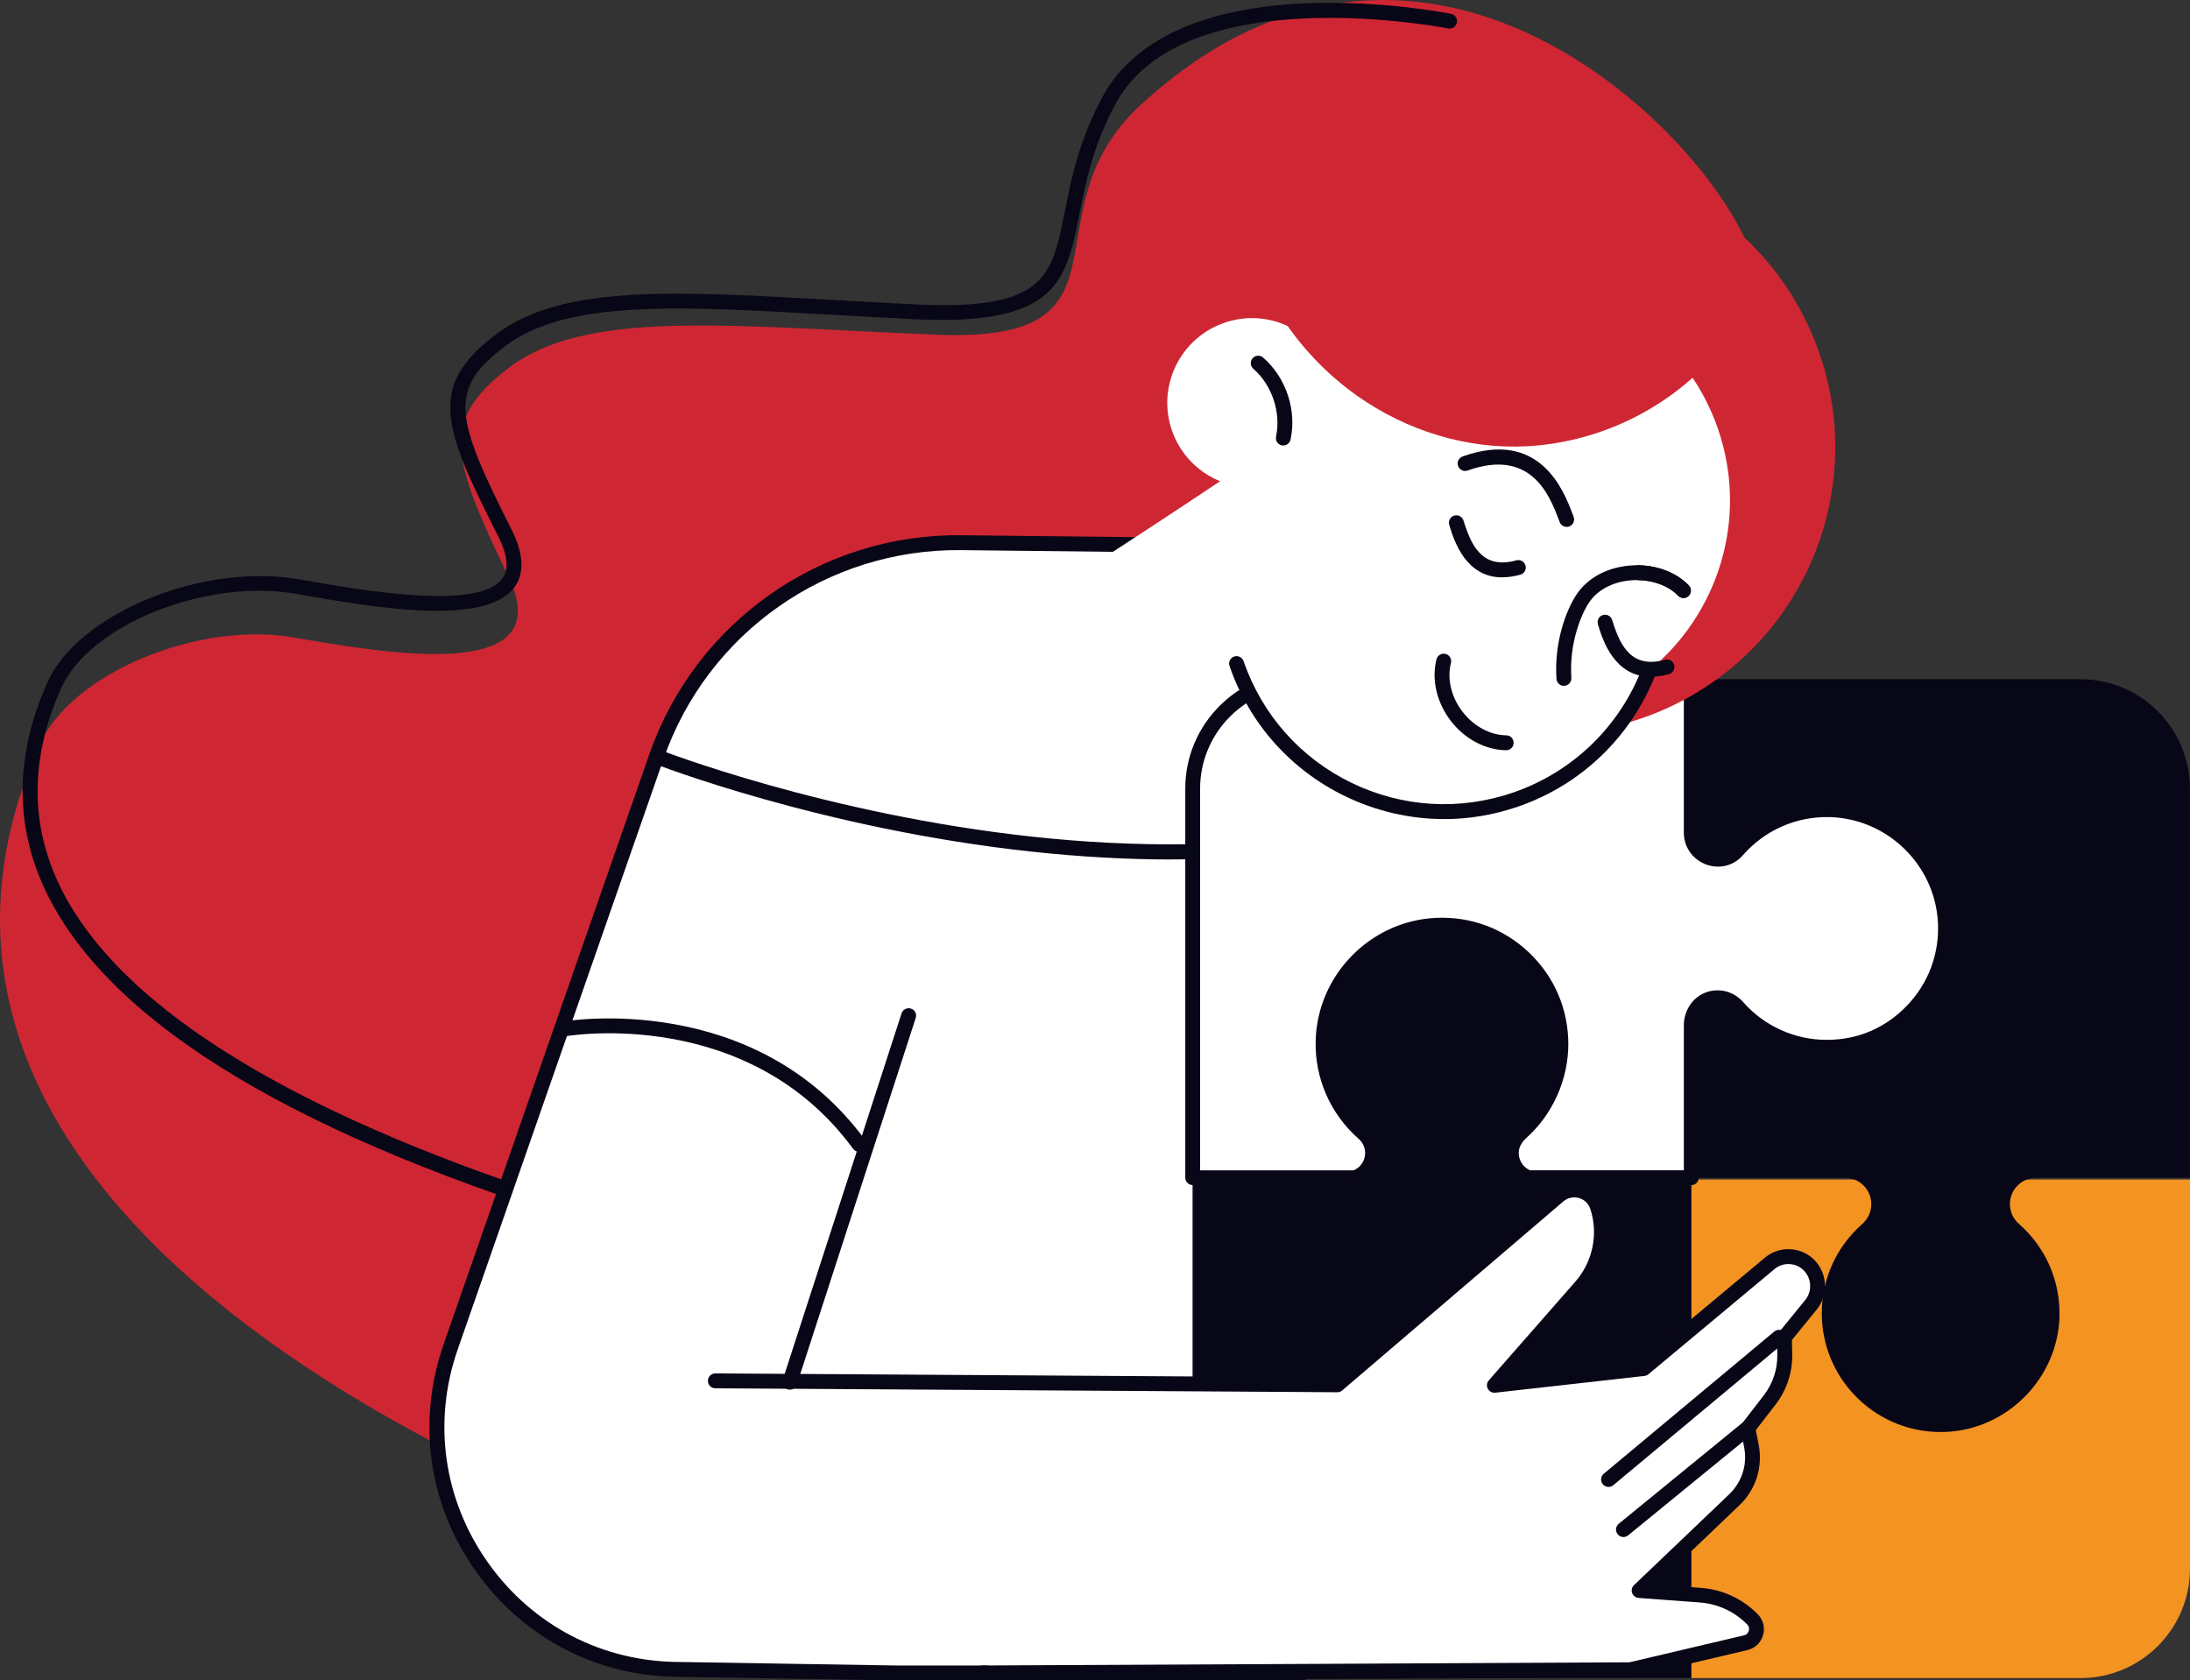 <svg xmlns="http://www.w3.org/2000/svg" id="Capa_2" data-name="Capa 2" viewBox="0 0 294.04 225.64"><rect x="0" y="0" width="294.04" height="225.64" fill="#333333" stroke="none"/><defs><style> .cls-1 { fill: #fff; } .cls-2 { fill: #f39322; } .cls-3 { fill: #cf2633; } .cls-4 { fill: #080717; } </style></defs><g id="_Layer_" data-name="&amp;lt;Layer&amp;gt;"><g><path class="cls-3" d="m235.4,34.98c-4.66-15.76-43.66-56.16-82.1-21.03-16.13,14.74.64,32.14-27.57,30.99-28.21-1.15-47.16-3.52-57.6,4.59-9.02,7-7.57,11.89.14,27.92,6.95,14.45-16.5,10.26-29.01,8.12-12.52-2.14-29.68,4.69-34.04,14.6-30.32,68.89,81.44,105.98,81.44,105.98,0,0,168.93-102.87,148.75-171.17Z"></path><path class="cls-4" d="m145.95,179.3s-.09,0-.14,0c-.29-.04-29.14-4.01-60.43-13.01-42.19-12.14-68.5-27.15-78.21-44.63-5.24-9.43-5.5-19.55-.78-30.08,4.13-9.21,20.82-16.04,33.7-13.8l.46.08c8.28,1.45,23.7,4.14,26.89-.16.92-1.24.73-3.18-.58-5.75-7.45-14.7-9.54-20.14-.1-27.17,8.84-6.58,23.98-5.71,44.93-4.51,3.52.2,7.21.41,11.09.6,17.54.86,18.43-3.62,20.2-12.54.85-4.26,1.9-9.57,5.11-15.44,4.16-7.59,13.6-11.9,27.32-12.45,10.21-.41,19.05,1.35,19.42,1.42.54.11.89.64.78,1.18-.11.54-.64.89-1.18.78-.35-.07-35.33-6.9-44.59,10.03-3.06,5.6-4.04,10.52-4.9,14.86-1.8,9.09-2.99,15.09-22.26,14.15-3.88-.19-7.58-.4-11.1-.6-20.53-1.17-35.36-2.02-43.62,4.12-7.83,5.82-6.93,9.6.69,24.66,1.67,3.3,1.81,5.94.4,7.84-3.92,5.29-18.92,2.67-28.84.94l-.46-.08c-12.1-2.11-27.72,4.15-31.53,12.65-4.45,9.93-4.21,19.45.7,28.29,22.59,40.64,136.02,56.48,137.17,56.63.55.07.93.58.86,1.12-.07.5-.5.87-.99.87Z"></path><g><path class="cls-1" d="m120.23,224.64l-28.91-.47c-22.45,0-38.18-22.15-30.79-43.35l27.63-79.23c6.05-17.36,22.52-28.92,40.91-28.72l58.01.65-12.23,151.11h-54.61Z"></path><path class="cls-4" d="m174.84,225.64h-54.63l-28.91-.47c-11.01,0-21-5.16-27.39-14.15-6.39-8.99-7.97-20.12-4.34-30.53l27.62-79.23c6.2-17.79,23.08-29.6,41.87-29.39l58.01.65c.28,0,.54.12.73.33.19.21.28.48.26.75l-12.23,151.11c-.04.52-.48.92-1,.92Zm-54.61-2h53.68l12.07-149.13-56.94-.64c-17.98-.19-34.04,11.07-39.95,28.05l-27.62,79.23c-3.42,9.79-1.93,20.26,4.08,28.72,6.01,8.45,15.4,13.3,25.77,13.3l28.92.47Z"></path></g><path class="cls-4" d="m157.37,115.41c-5.89,0-12.15-.33-18.82-1.05-28.22-3.04-50.55-11.75-50.77-11.84-.51-.2-.77-.78-.56-1.3.2-.51.78-.77,1.3-.56.22.09,22.34,8.71,50.3,11.71,25.71,2.76,61.78,1.19,87.6-21.93.41-.37,1.04-.33,1.41.08.37.41.33,1.04-.08,1.41-12.51,11.2-34.43,23.47-70.38,23.47Z"></path><path class="cls-1" d="m158.26,97.02c19.24-12.22,38.82-24.55,39.52-24.91l-2.63-28.74s-29.12,20.11-49.92,33.43l13.02,20.22Z"></path><path class="cls-2" d="m208.4,207.8c5.01.15,9.51-2.01,12.54-5.49.64-.73,1.56-1.15,2.53-1.15h.07c1.96,0,3.55,1.58,3.55,3.54v20.63h52.24c8.12,0,14.71-6.59,14.71-14.71v-52.24h-66.95v20.63c0,1.95-1.58,3.54-3.54,3.54h0c-1.03,0-2-.46-2.68-1.23-2.92-3.32-7.19-5.42-11.96-5.42-9.07,0-16.38,7.57-15.94,16.74.39,8.22,7.22,14.92,15.44,15.18Z"></path><path class="cls-4" d="m276.51,176.83c.15-4.99-1.99-9.47-5.44-12.49-.76-.67-1.21-1.63-1.21-2.65h0c0-1.96,1.58-3.54,3.54-3.54h20.63v-52.24c0-8.12-6.59-14.71-14.71-14.71h-52.24v66.95h20.63c1.95,0,3.54,1.58,3.54,3.54h0c0,1.03-.46,2-1.23,2.68-3.32,2.92-5.42,7.19-5.42,11.96,0,9.07,7.57,16.38,16.74,15.94,8.22-.39,14.92-7.22,15.18-15.44Z"></path><g><path class="cls-1" d="m245.77,108.71c-5.01-.15-9.51,2.01-12.54,5.49-.64.73-1.56,1.15-2.53,1.15h-.07c-1.96,0-3.55-1.58-3.55-3.54v-20.63h-52.24c-8.12,0-14.71,6.59-14.71,14.71v52.24h21.82c1.36-.49,2.34-1.78,2.34-3.32h0c0-1.02-.44-1.98-1.21-2.65-3.45-3.03-5.59-7.51-5.44-12.49.25-8.22,6.96-15.05,15.18-15.44,9.17-.44,16.74,6.87,16.74,15.94,0,4.71-2.05,8.94-5.3,11.86-.67.61-1.2,1.39-1.32,2.29-.24,1.74.8,3.27,2.31,3.81h21.82v-20.45c0-1.54.91-3.01,2.37-3.51,1.44-.5,2.91-.03,3.84,1.03,2.92,3.32,7.19,5.42,11.96,5.42,9.07,0,16.38-7.57,15.94-16.74-.39-8.22-7.22-14.92-15.44-15.18Z"></path><path class="cls-4" d="m227.08,159.14h-21.82c-.12,0-.23-.02-.34-.06-2.03-.73-3.25-2.74-2.96-4.89.14-1.06.71-2.06,1.64-2.9,3.16-2.84,4.97-6.89,4.97-11.11s-1.65-7.98-4.64-10.83c-2.99-2.85-6.92-4.31-11.06-4.12-7.74.37-13.98,6.72-14.22,14.47-.14,4.48,1.72,8.75,5.1,11.71.98.86,1.55,2.1,1.55,3.4,0,1.9-1.21,3.61-3,4.26-.11.04-.22.06-.34.06h-21.82c-.55,0-1-.45-1-1v-52.24c0-8.66,7.05-15.71,15.71-15.71h52.24c.55,0,1,.45,1,1v20.63c0,1.4,1.14,2.54,2.55,2.54.75,0,1.39-.29,1.84-.81,3.36-3.87,8.22-5.99,13.32-5.83h0c8.78.27,15.99,7.36,16.41,16.13.22,4.69-1.43,9.14-4.67,12.53-3.23,3.39-7.59,5.26-12.28,5.26s-9.49-2.1-12.71-5.76c-.71-.81-1.77-1.1-2.77-.75-1,.35-1.7,1.4-1.7,2.57v20.45c0,.55-.45,1-1,1Zm-21.63-2h20.63v-19.45c0-2.03,1.22-3.83,3.04-4.46,1.75-.61,3.68-.09,4.92,1.32,2.84,3.23,6.93,5.08,11.21,5.08s7.98-1.65,10.83-4.64c2.85-2.99,4.31-6.91,4.12-11.05-.37-7.74-6.72-13.98-14.47-14.22-4.5-.14-8.79,1.74-11.75,5.15-.83.95-2.02,1.5-3.29,1.5-2.57,0-4.61-2.04-4.61-4.54v-19.63h-51.24c-7.56,0-13.71,6.15-13.71,13.71v51.24h20.63c.92-.4,1.53-1.31,1.53-2.32,0-.73-.32-1.42-.86-1.9-3.83-3.36-5.94-8.2-5.78-13.27.27-8.78,7.35-15.99,16.13-16.41,4.7-.22,9.14,1.43,12.53,4.67,3.39,3.23,5.26,7.59,5.26,12.28s-2.05,9.39-5.63,12.6c-.4.36-.9.94-1,1.68-.16,1.15.46,2.22,1.51,2.68Z"></path></g><path class="cls-4" d="m177.65,139.68c-.15,5.01,2.01,9.51,5.49,12.54.73.64,1.15,1.56,1.15,2.53v.07c0,1.96-1.58,3.55-3.54,3.55h-20.63v52.24c0,8.12,6.59,14.71,14.71,14.71h52.24v-66.95h-20.63c-1.95,0-3.54-1.58-3.54-3.54h0c0-1.03.46-2,1.23-2.68,3.32-2.92,5.42-7.19,5.42-11.96,0-9.07-7.57-16.38-16.74-15.94-8.22.39-14.92,7.22-15.18,15.44Z"></path><g><path class="cls-1" d="m131.92,224.64l86.97-.43,15.49-3.65c1.42-.33,1.93-2.09.91-3.13-1.86-1.9-4.34-3.05-6.99-3.24l-8.23-.61,12.79-12.21c1.94-1.86,2.81-4.57,2.29-7.21l-.47-2.41,2.94-3.81c1.34-1.73,2.04-3.87,2-6.07l-.05-2.31,3.56-4.36c1.33-1.63,1.17-4-.37-5.44-1.44-1.34-3.65-1.4-5.16-.15l-16.94,14.13-20.04,2.25,11.64-13.28c2.57-2.93,3.4-6.99,2.2-10.7-.72-2.22-3.47-2.99-5.24-1.48l-29.69,25.38-19.66-.53-27.96,39.26Z"></path><path class="cls-4" d="m131.92,225.64c-.55,0-1-.44-1-1,0-.55.44-1,1-1l86.86-.43,15.38-3.62c.45-.11.6-.46.64-.61.04-.15.11-.53-.21-.85-1.69-1.72-3.94-2.77-6.35-2.95l-8.23-.61c-.39-.03-.73-.29-.87-.66-.13-.37-.04-.79.25-1.06l12.79-12.21c1.7-1.63,2.45-3.98,2-6.29l-.47-2.41c-.06-.28.01-.57.19-.8l2.94-3.81c1.19-1.55,1.83-3.48,1.79-5.43l-.05-2.31c0-.24.08-.47.23-.65l3.56-4.36c.99-1.21.87-3-.27-4.07-1.07-.99-2.71-1.04-3.83-.11l-16.94,14.13c-.15.13-.33.2-.53.23l-20.04,2.25c-.41.05-.81-.17-1-.53s-.14-.81.13-1.12l11.64-13.28c2.32-2.65,3.09-6.38,2-9.73-.24-.73-.8-1.28-1.54-1.48-.74-.21-1.51-.04-2.09.46l-29.69,25.38c-.18.16-.4.25-.66.24l-83.51-.53c-.55,0-1-.45-.99-1.01,0-.55.45-.99,1-.99h0l83.14.53,29.41-25.14c1.09-.93,2.56-1.25,3.93-.86,1.38.39,2.46,1.43,2.9,2.79,1.31,4.02.39,8.49-2.39,11.66l-9.94,11.34,17.17-1.93,16.71-13.94c1.89-1.58,4.68-1.5,6.48.18,1.91,1.79,2.11,4.77.46,6.8l-3.33,4.08.04,1.94c.05,2.41-.74,4.79-2.21,6.7l-2.67,3.46.38,1.97c.58,2.98-.38,6.02-2.58,8.12l-11.16,10.66,5.99.44c2.89.21,5.6,1.47,7.63,3.54.73.75,1,1.8.71,2.81-.29,1.01-1.08,1.75-2.1,2l-15.49,3.65c-.07.02-.15.03-.22.03l-86.97.43h0Z"></path><path class="cls-4" d="m215.97,199.66c-.29,0-.57-.12-.77-.36-.35-.42-.3-1.06.13-1.41l22.89-19.09c.42-.35,1.05-.3,1.41.13.35.42.3,1.06-.13,1.41l-22.89,19.09c-.19.16-.41.23-.64.23Z"></path><path class="cls-4" d="m217.97,206.39c-.29,0-.58-.13-.77-.37-.35-.43-.29-1.06.14-1.41l16.71-13.65c.43-.35,1.06-.29,1.41.14.35.43.29,1.06-.14,1.41l-16.71,13.65c-.19.15-.41.23-.63.23Z"></path></g><g><circle class="cls-3" cx="207.9" cy="60.04" r="38.52" transform="translate(62.95 220.72) rotate(-64.06)"></circle><path class="cls-1" d="m178.77,50.17c3.44-4.86,8.34-8.75,14.39-10.84,15.39-5.32,32.18,2.85,37.5,18.25,4.15,12.02.06,24.86-9.25,32.46-3.01,7.84-9.33,14.36-17.89,17.31-15.39,5.32-32.18-2.85-37.5-18.25-2.81-8.13-1.83-16.64,1.97-23.64-4.67-.05-9.02-2.98-10.64-7.65-2.05-5.94,1.1-12.42,7.04-14.47,5.87-2.03,12.25,1.03,14.38,6.83Z"></path><path class="cls-4" d="m193.87,109.98c-4.56,0-9.09-1.04-13.31-3.09-7.32-3.56-12.82-9.76-15.48-17.46-.18-.52.1-1.09.62-1.27.52-.18,1.09.1,1.27.62,2.48,7.19,7.62,12.99,14.46,16.32,6.84,3.33,14.57,3.79,21.77,1.31,7.96-2.75,14.26-8.84,17.29-16.73.2-.52.78-.77,1.29-.57.52.2.77.78.57,1.29-3.24,8.43-9.98,14.96-18.5,17.9-3.26,1.13-6.63,1.69-9.98,1.69Z"></path><path class="cls-4" d="m172.31,59.82c-.07,0-.14,0-.21-.02-.54-.11-.89-.64-.77-1.18.68-3.25-.54-6.91-3.05-9.1-.42-.36-.46-.99-.1-1.41.36-.42,1-.46,1.41-.1,3.08,2.69,4.53,7.01,3.69,11.01-.1.47-.51.8-.98.8Z"></path><path class="cls-4" d="m202.22,100.74h-.01c-2.79-.04-5.58-1.52-7.45-3.98s-2.58-5.53-1.89-8.23c.14-.53.68-.86,1.22-.72.53.14.86.68.72,1.22-.54,2.11.03,4.55,1.54,6.52,1.51,1.97,3.71,3.16,5.89,3.19.55,0,.99.46.99,1.01,0,.55-.45.99-1,.99Z"></path><path class="cls-4" d="m210.35,70.75c-.4,0-.78-.24-.93-.63l-.17-.44c-1.19-3.1-3.66-9.55-12.2-6.5-.52.19-1.09-.09-1.28-.61-.19-.52.09-1.09.61-1.28,10.38-3.7,13.55,4.56,14.74,7.67l.16.42c.2.51-.05,1.09-.56,1.3-.12.05-.24.07-.37.07Z"></path><path class="cls-4" d="m209.98,92.1c-.52,0-.96-.41-1-.93-.32-4.86,1.24-9.13,2.68-11.32,1.45-2.2,4.02-3.62,7.06-3.9,3.15-.29,6.15.71,8.03,2.66.38.4.37,1.03-.03,1.41-.4.38-1.03.37-1.41-.03-1.44-1.5-3.9-2.28-6.41-2.06-2.43.22-4.46,1.32-5.57,3.01-1.02,1.55-2.66,5.41-2.35,10.08.04.55-.38,1.03-.93,1.06-.02,0-.04,0-.07,0Z"></path><path class="cls-4" d="m226.03,80.3c-.26,0-.52-.1-.72-.31-1.23-1.28-3.17-2.04-5.32-2.09-.55-.01-.99-.47-.98-1.02.01-.55.45-1.02,1.02-.98,2.67.06,5.12,1.05,6.72,2.71.38.4.37,1.03-.03,1.41-.19.19-.44.28-.69.28Z"></path><path class="cls-4" d="m221.66,90.88c-4.91,0-6.46-4.95-7.02-6.73l-.09-.3c-.17-.53.12-1.09.64-1.26.53-.17,1.09.12,1.26.64l.1.31c1.05,3.34,2.62,6.26,7,5.05.53-.15,1.08.16,1.23.7.15.53-.17,1.08-.7,1.23-.88.24-1.69.35-2.41.35Z"></path><path class="cls-4" d="m201.7,77.53c-4.91,0-6.46-4.95-7.02-6.73l-.09-.3c-.17-.53.12-1.09.64-1.26.53-.17,1.09.12,1.26.64l.1.31c1.05,3.34,2.62,6.26,7,5.05.53-.15,1.08.16,1.23.7.15.53-.16,1.08-.7,1.23-.88.24-1.69.35-2.41.35Z"></path><path class="cls-3" d="m185.84,34.26c-4.39,2.51-8.64,5.29-12.77,8.19-.35.25-.57.77-.29,1.17,2.57,3.7,5.76,6.91,9.41,9.51,6.69,4.73,14.82,7.23,22.89,6.79,8.83-.5,17.33-4.27,23.61-10.55.72-.71-.28-1.78-1.03-1.32.13-3.98-2.56-7.69-5.49-10.18-3.26-2.77-7.15-4.55-11.07-6.09-4.23-1.68-8.35-2.97-12.91-2.3-4.43.63-8.52,2.6-12.36,4.78Z"></path></g><path class="cls-4" d="m106.04,186.6c-.1,0-.21-.02-.31-.05-.53-.17-.81-.73-.64-1.26l15.96-49.22c.17-.52.73-.81,1.26-.64.53.17.81.73.64,1.26l-15.96,49.22c-.14.42-.53.69-.95.69Z"></path><path class="cls-4" d="m115.35,154.67c-.31,0-.61-.14-.81-.41-14.1-19.23-38.24-15.17-38.48-15.13-.55.1-1.06-.27-1.16-.81-.1-.54.27-1.06.81-1.16.25-.05,25.61-4.31,40.44,15.91.33.45.23,1.07-.22,1.4-.18.13-.39.19-.59.19Z"></path></g></g></svg>